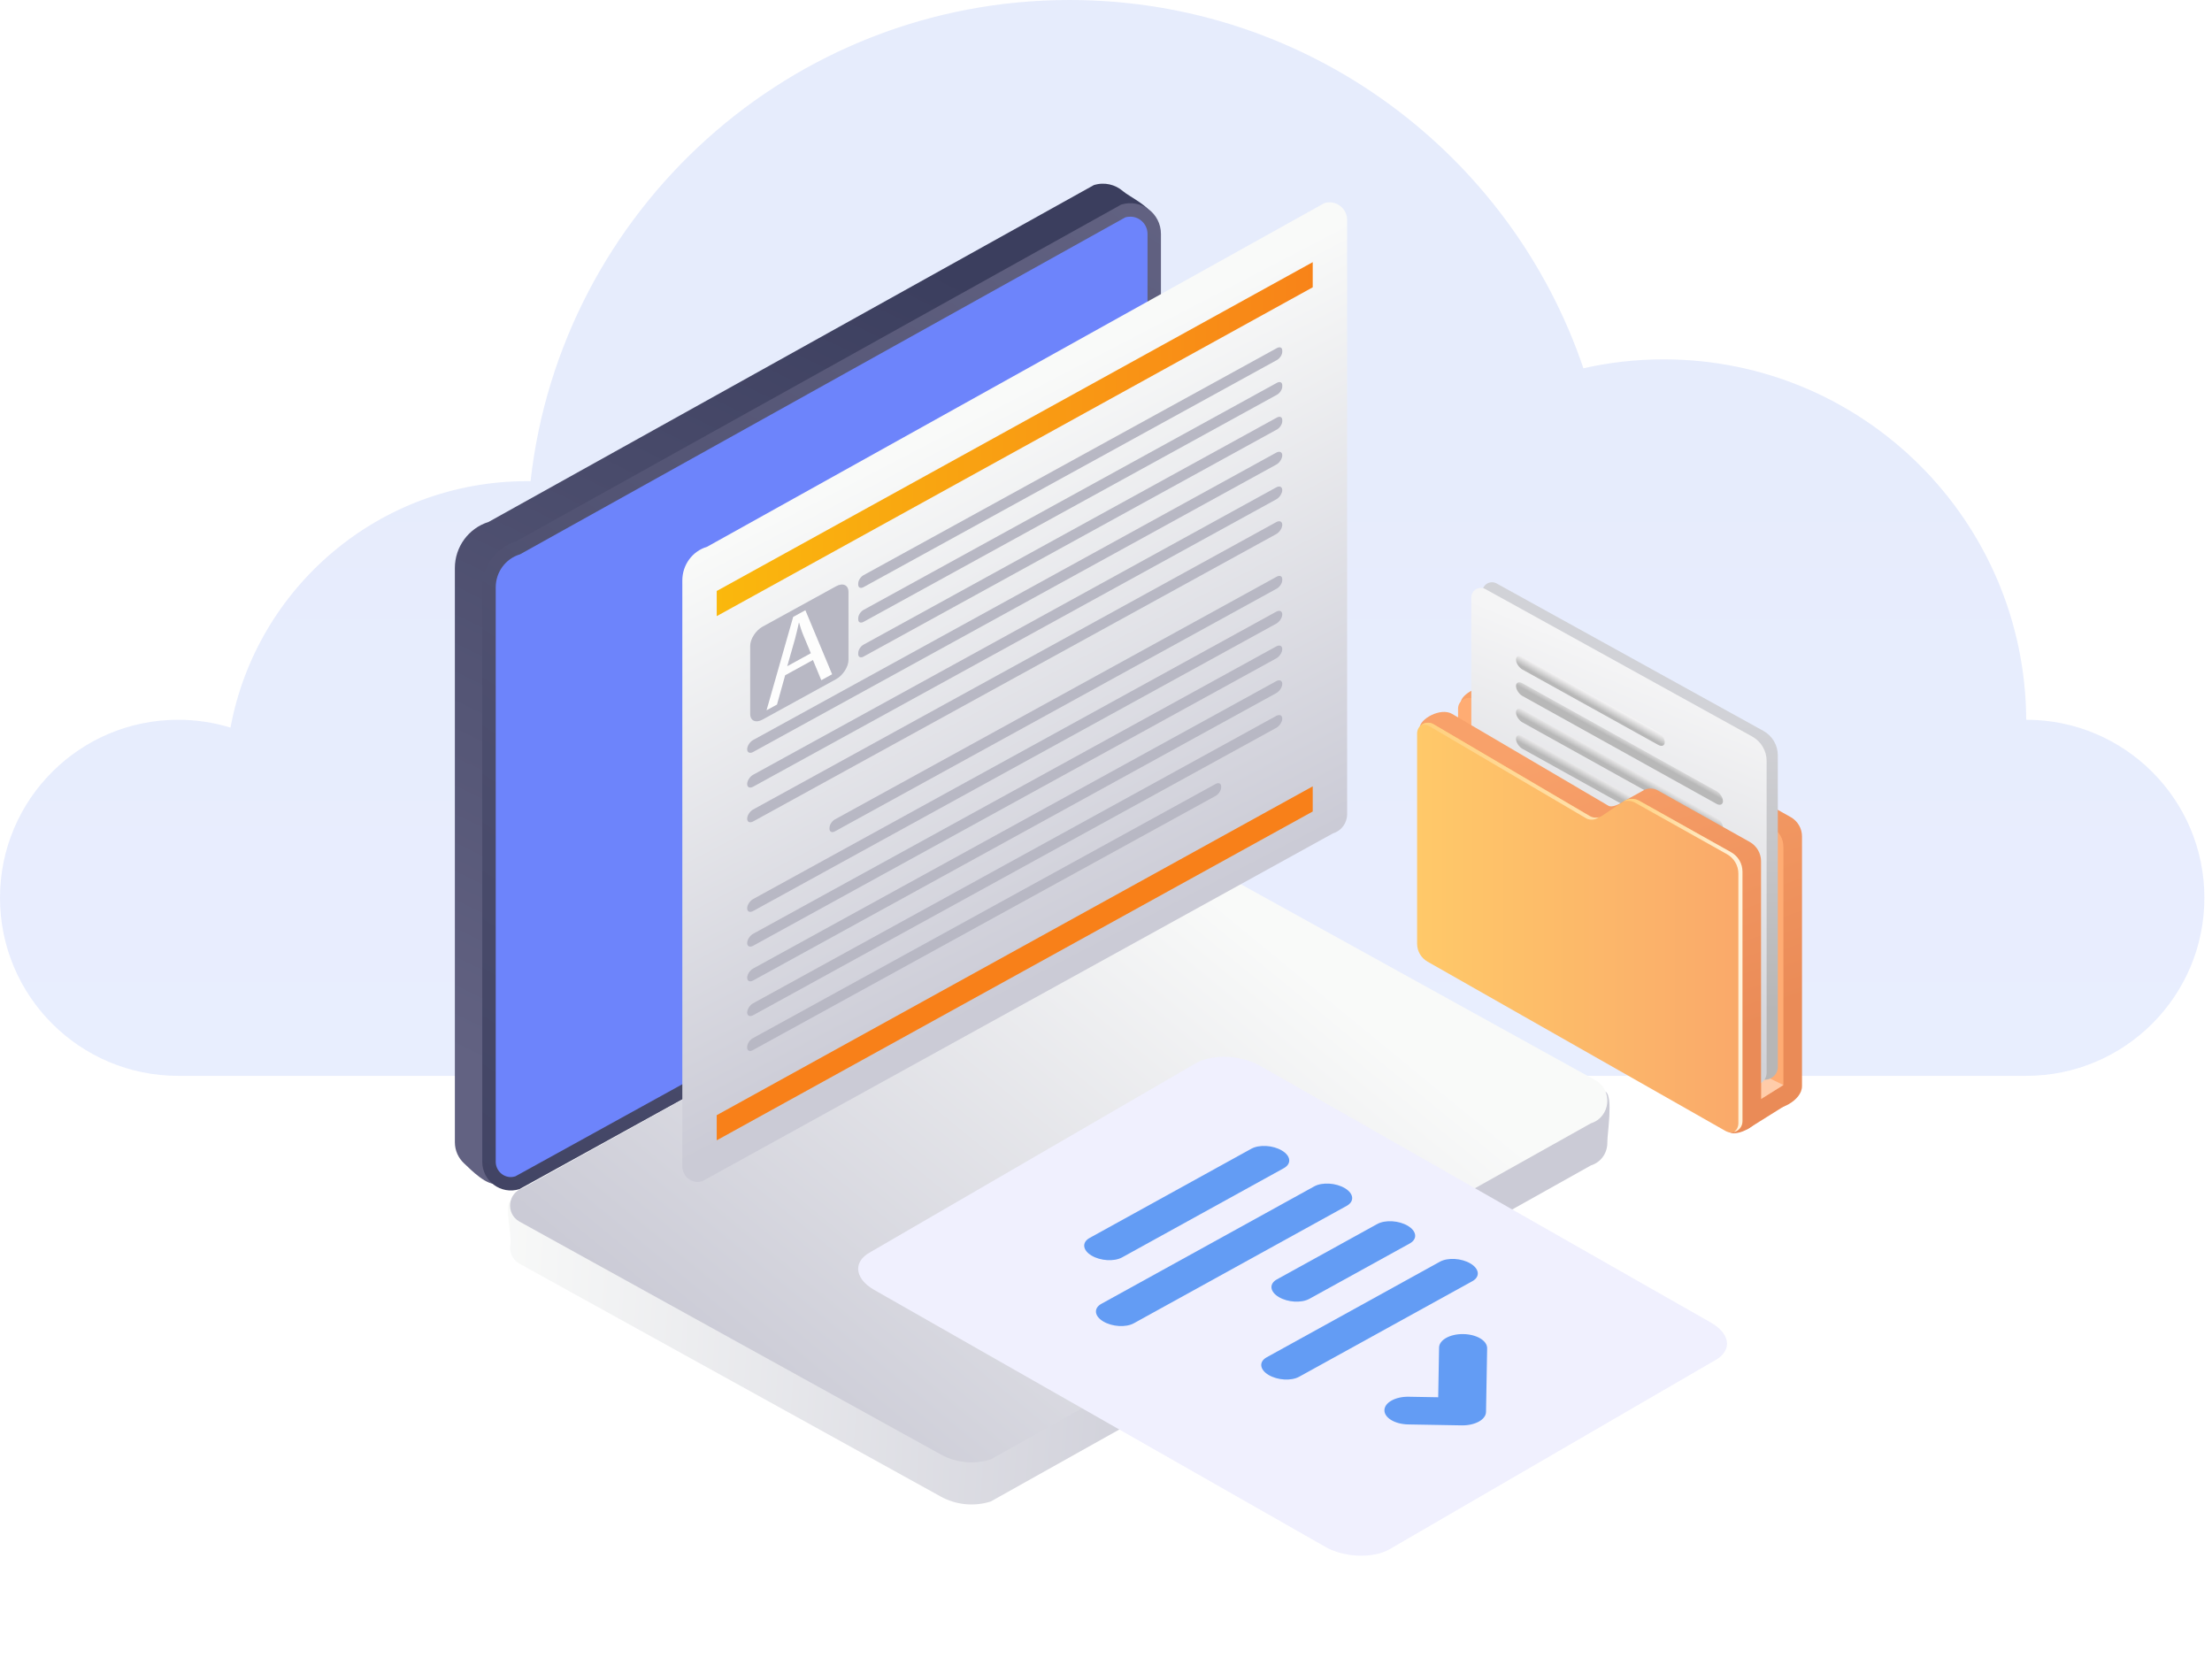 <svg width="197" height="149" viewBox="0 0 197 149" fill="none" xmlns="http://www.w3.org/2000/svg">
<path d="M180.457 64.109H180.455C180.361 46.364 165.942 32.007 148.165 32.007C145.709 32.007 143.316 32.283 141.016 32.801C134.561 13.729 116.509 0 95.248 0C70.405 0 49.946 18.748 47.25 42.86C47.149 42.86 47.047 42.856 46.946 42.856C33.784 42.856 22.834 52.317 20.528 64.807C19.054 64.354 17.489 64.109 15.865 64.109C7.103 64.109 0 71.208 0 79.966C0 88.724 7.103 95.824 15.865 95.824H180.457C189.22 95.824 196.322 88.724 196.322 79.966C196.322 71.208 189.22 64.108 180.457 64.108V64.109Z" fill="url(#paint0_linear_1_10030)" fill-opacity="0.2"/>
<path d="M97.414 16.488L43.514 46.487C41.727 47.048 40.511 48.711 40.511 50.592V101.735C40.511 102.486 40.826 103.143 41.316 103.604C41.955 104.205 43.404 105.705 44.334 105.413L98.885 73.815C100.117 73.428 100.955 72.282 100.955 70.986L102.602 19.302C102.602 18.458 100.582 17.523 100.01 17.028C99.33 16.439 98.368 16.187 97.414 16.487L97.414 16.488Z" fill="url(#paint1_linear_1_10030)"/>
<path d="M83.752 133.278L46.267 112.556C45.572 112.169 45.321 111.423 45.468 110.762C45.587 110.232 44.883 107.149 45.49 106.957L101.23 92.307C102.611 91.871 104.109 92.024 105.375 92.729L142.986 97.231C143.699 97.628 143.132 101.041 143.149 101.735C143.17 102.611 142.661 103.494 141.681 103.804L88.234 133.736C86.741 134.207 85.121 134.042 83.752 133.28V133.278Z" fill="url(#paint2_linear_1_10030)"/>
<path d="M99.852 18.223L45.953 48.222C44.166 48.783 42.95 50.446 42.95 52.327V103.47C42.95 105.199 44.619 106.431 46.261 105.915L101.323 75.551C102.555 75.165 103.393 74.018 103.393 72.722V20.837C103.393 18.989 101.608 17.671 99.852 18.223Z" fill="url(#paint3_linear_1_10030)"/>
<path d="M44.149 52.323V103.472C44.149 104.22 44.753 104.841 45.497 104.841C45.638 104.841 45.764 104.812 45.905 104.77L100.962 74.4C101.707 74.174 102.198 73.497 102.198 72.721V20.837C102.198 19.991 101.51 19.299 100.667 19.299C100.513 19.299 100.358 19.314 100.203 19.37L46.312 49.373C45.005 49.769 44.149 50.968 44.149 52.323Z" fill="#6D84FB"/>
<path d="M83.753 129.528L46.267 108.806C45.016 108.109 45.204 106.245 46.57 105.814L101.231 75.499C102.611 75.063 104.11 75.216 105.376 75.921L142.07 96.203C143.681 97.1 143.438 99.498 141.681 100.053L88.234 129.986C86.741 130.457 85.121 130.292 83.752 129.529L83.753 129.528Z" fill="url(#paint4_linear_1_10030)"/>
<g filter="url(#filter0_d_1_10030)">
<path d="M60.767 47.707V99.88C60.767 100.644 61.383 101.276 62.141 101.276C62.285 101.276 62.414 101.248 62.557 101.205L118.714 70.226C119.474 69.996 119.975 69.305 119.975 68.513V15.591C119.975 14.728 119.273 14.023 118.414 14.023C118.256 14.023 118.098 14.038 117.941 14.095L62.973 44.699C61.641 45.102 60.767 46.326 60.767 47.707Z" fill="url(#paint5_linear_1_10030)"/>
<path d="M113.726 28.065L76.906 48.295C76.646 48.437 76.434 48.341 76.434 48.08V47.963C76.434 47.703 76.646 47.373 76.906 47.23L113.726 27C113.986 26.858 114.198 26.955 114.198 27.215V27.332C114.198 27.593 113.986 27.922 113.726 28.065Z" fill="#B8B8C4"/>
<path d="M113.726 31.159L76.906 51.389C76.646 51.531 76.434 51.435 76.434 51.174V51.057C76.434 50.797 76.646 50.467 76.906 50.324L113.726 30.095C113.986 29.952 114.198 30.049 114.198 30.309V30.426C114.198 30.687 113.986 31.017 113.726 31.159Z" fill="#B8B8C4"/>
<path d="M113.726 34.253L76.906 54.483C76.646 54.625 76.434 54.529 76.434 54.268V54.151C76.434 53.891 76.646 53.561 76.906 53.418L113.726 33.188C113.986 33.046 114.198 33.143 114.198 33.403V33.52C114.198 33.781 113.986 34.11 113.726 34.253Z" fill="#B8B8C4"/>
<path d="M113.668 37.379L67.073 62.978C66.782 63.139 66.543 63.03 66.543 62.736C66.543 62.444 66.782 62.073 67.073 61.913L113.668 36.313C113.959 36.153 114.198 36.262 114.198 36.555C114.198 36.848 113.959 37.219 113.668 37.379Z" fill="#B8B8C4"/>
<path d="M113.668 40.473L67.073 66.072C66.782 66.233 66.543 66.124 66.543 65.831C66.543 65.538 66.782 65.167 67.073 65.007L113.668 39.407C113.959 39.247 114.198 39.356 114.198 39.649C114.198 39.942 113.959 40.313 113.668 40.473Z" fill="#B8B8C4"/>
<path d="M113.668 43.567L67.073 69.166C66.782 69.327 66.543 69.218 66.543 68.924C66.543 68.632 66.782 68.261 67.073 68.101L113.668 42.501C113.959 42.341 114.198 42.45 114.198 42.743C114.198 43.036 113.959 43.407 113.668 43.567Z" fill="#B8B8C4"/>
<path d="M113.71 48.427L74.361 70.046C74.093 70.194 73.874 70.093 73.874 69.824V69.739C73.874 69.469 74.093 69.128 74.361 68.981L113.71 47.362C113.978 47.214 114.197 47.314 114.197 47.584V47.669C114.197 47.938 113.978 48.279 113.71 48.427Z" fill="#B8B8C4"/>
<path d="M113.668 51.544L67.073 77.144C66.782 77.304 66.543 77.195 66.543 76.902C66.543 76.609 66.782 76.238 67.073 76.078L113.668 50.479C113.959 50.318 114.198 50.427 114.198 50.721C114.198 51.013 113.959 51.385 113.668 51.544Z" fill="#B8B8C4"/>
<path d="M113.668 54.638L67.073 80.238C66.782 80.398 66.543 80.289 66.543 79.996C66.543 79.703 66.782 79.332 67.073 79.172L113.668 53.573C113.959 53.412 114.198 53.521 114.198 53.815C114.198 54.107 113.959 54.478 113.668 54.638Z" fill="#B8B8C4"/>
<path d="M113.668 57.732L67.073 83.332C66.782 83.492 66.543 83.383 66.543 83.09C66.543 82.797 66.782 82.426 67.073 82.266L113.668 56.667C113.959 56.506 114.198 56.615 114.198 56.909C114.198 57.201 113.959 57.572 113.668 57.732Z" fill="#B8B8C4"/>
<path d="M113.668 60.826L67.073 86.426C66.782 86.586 66.543 86.477 66.543 86.184C66.543 85.891 66.782 85.52 67.073 85.36L113.668 59.761C113.959 59.6 114.198 59.709 114.198 60.002C114.198 60.295 113.959 60.666 113.668 60.826Z" fill="#B8B8C4"/>
<path d="M108.259 66.891L67.043 89.537C66.769 89.688 66.543 89.585 66.543 89.31V89.247C66.543 88.971 66.768 88.623 67.043 88.472L108.26 65.826C108.534 65.675 108.759 65.778 108.759 66.053V66.116C108.759 66.392 108.535 66.74 108.26 66.891H108.259Z" fill="#B8B8C4"/>
<path d="M74.461 48.218L67.916 51.814C67.305 52.15 66.811 52.919 66.811 53.532V59.586C66.811 60.199 67.305 60.425 67.916 60.09L74.461 56.493C75.071 56.157 75.566 55.388 75.566 54.775V48.721C75.566 48.108 75.071 47.882 74.461 48.218Z" fill="#B8B8C4"/>
<path d="M69.925 56.148L69.2 58.752L68.268 59.264L70.639 50.949L71.726 50.351L74.108 56.055L73.145 56.584L72.4 54.787L69.924 56.146L69.925 56.148ZM72.213 54.183L71.53 52.541C71.374 52.169 71.271 51.808 71.168 51.461L71.147 51.472C71.043 51.944 70.93 52.434 70.795 52.935L70.111 55.338L72.213 54.183Z" fill="#FDFDFD"/>
<path d="M116.911 21.589L63.831 50.879V48.638L116.911 19.349V21.589Z" fill="url(#paint6_linear_1_10030)"/>
<path d="M116.911 68.277L63.831 97.567V95.327L116.911 66.038V68.277Z" fill="url(#paint7_linear_1_10030)"/>
</g>
<g filter="url(#filter1_d_1_10030)">
<path d="M153.808 109.675C153.81 110.211 153.487 110.73 152.819 111.113L151.283 112.005L123.76 127.984C122.299 128.832 119.726 128.743 118.026 127.771L78.975 105.526L77.846 104.882C76.911 104.35 76.432 103.666 76.43 103.017C76.427 102.481 76.751 101.969 77.419 101.579L106.484 84.708C107.951 83.861 110.524 83.95 112.217 84.928L152.398 107.817C153.327 108.349 153.805 109.027 153.808 109.675Z" fill="#F0F0FE"/>
<path d="M99.937 101.992L114.336 94.048C115.041 93.657 114.966 92.955 114.169 92.478C113.372 92.001 112.151 91.925 111.441 92.317L97.042 100.26C96.338 100.652 96.412 101.353 97.209 101.83C98.007 102.308 99.227 102.383 99.937 101.992Z" fill="#639CF4"/>
<path d="M100.983 107.859L119.941 97.4C120.646 97.008 120.572 96.307 119.775 95.83C118.977 95.353 117.757 95.277 117.047 95.668L98.088 106.128C97.384 106.519 97.458 107.221 98.255 107.698C99.053 108.175 100.273 108.251 100.983 107.859Z" fill="#639CF4"/>
<path d="M116.613 105.685L125.552 100.753C126.256 100.361 126.182 99.66 125.385 99.183C124.587 98.705 123.367 98.63 122.657 99.021L113.718 103.953C113.014 104.345 113.088 105.046 113.885 105.524C114.683 106.001 115.903 106.076 116.613 105.685Z" fill="#639CF4"/>
<path d="M115.704 112.623L131.13 104.111C131.834 103.719 131.76 103.018 130.963 102.54C130.165 102.063 128.945 101.988 128.235 102.379L112.809 110.892C112.105 111.283 112.179 111.985 112.976 112.462C113.774 112.939 114.994 113.015 115.704 112.623Z" fill="#639CF4"/>
<path d="M131.703 116.621C131.309 116.835 130.772 116.965 130.183 116.955L125.415 116.871C124.231 116.85 123.284 116.284 123.296 115.6C123.308 114.921 124.275 114.384 125.459 114.405L128.086 114.451L128.164 110.02C128.176 109.341 129.142 108.803 130.326 108.824C131.51 108.845 132.457 109.411 132.445 110.095L132.345 115.76C132.339 116.099 132.096 116.402 131.703 116.621Z" fill="#639CF4"/>
</g>
<g filter="url(#filter2_d_1_10030)">
<path d="M131.512 78.925L130.093 60.583C130.093 59.841 131.942 58.767 132.975 59.375L146.891 67.554C147.231 67.753 147.931 67.377 148.259 67.159L149.917 66.239C150.328 65.966 150.859 65.946 151.289 66.187L159.471 70.772C160.098 71.124 160.486 71.782 160.486 72.495V94.737C160.486 96.053 158.351 97.025 157.681 96.643L132.448 80.523C131.869 80.194 131.512 79.584 131.512 78.925Z" fill="url(#paint8_linear_1_10030)"/>
<path d="M129.855 79.845V61.117C129.855 60.375 130.673 59.916 131.318 60.295L145.235 68.474C145.575 68.674 146 68.662 146.329 68.444L148.26 67.159C148.671 66.885 149.202 66.865 149.633 67.107L157.814 71.692C158.442 72.044 158.829 72.701 158.829 73.414V95.657C158.829 96.422 157.992 96.9 157.321 96.519L130.791 81.443C130.212 81.114 129.855 80.505 129.855 79.845Z" fill="#FFAC73"/>
<path d="M159.185 96.343L155.572 98.602V96.677L159.185 94.418V96.343Z" fill="#EA8B57"/>
<path d="M158.828 94.641L156.837 93.672V95.886L158.828 94.641Z" fill="#FFCCA9"/>
<path d="M156.63 94.022L132.031 80.427V50.696C132.031 50.059 132.725 49.657 133.288 49.967L157.04 63.095C157.836 63.535 158.331 64.366 158.331 65.268V93.036C158.331 93.898 157.392 94.442 156.63 94.022Z" fill="url(#paint9_linear_1_10030)"/>
<path d="M155.634 94.525L131.036 80.929V51.199C131.036 50.562 131.73 50.159 132.293 50.47L156.045 63.598C156.841 64.038 157.335 64.869 157.335 65.771V93.539C157.335 94.401 156.397 94.945 155.635 94.525L155.634 94.525Z" fill="url(#paint10_linear_1_10030)"/>
<path d="M147.687 64.35L135.59 57.636C135.274 57.46 135.016 57.06 135.016 56.748C135.016 56.435 135.274 56.324 135.59 56.501L147.688 63.215C148.004 63.391 148.262 63.79 148.262 64.103C148.262 64.415 148.004 64.526 147.688 64.35H147.687Z" fill="url(#paint11_linear_1_10030)"/>
<path d="M152.873 69.597L135.589 59.989C135.273 59.813 135.015 59.413 135.015 59.101C135.015 58.788 135.273 58.677 135.589 58.854L152.873 68.462C153.189 68.638 153.447 69.038 153.447 69.35C153.447 69.662 153.189 69.774 152.873 69.597Z" fill="url(#paint12_linear_1_10030)"/>
<path d="M152.873 71.95L135.589 62.342C135.273 62.166 135.015 61.766 135.015 61.454C135.015 61.142 135.273 61.03 135.589 61.207L152.873 70.815C153.189 70.991 153.447 71.391 153.447 71.704C153.447 72.016 153.189 72.127 152.873 71.95Z" fill="url(#paint13_linear_1_10030)"/>
<path d="M152.873 74.304L135.589 64.695C135.273 64.519 135.015 64.12 135.015 63.807C135.015 63.495 135.273 63.384 135.589 63.56L152.873 73.168C153.189 73.344 153.447 73.744 153.447 74.057C153.447 74.369 153.189 74.48 152.873 74.304Z" fill="url(#paint14_linear_1_10030)"/>
<path d="M151.046 75.636L135.59 67.048C135.274 66.872 135.016 66.472 135.016 66.16C135.016 65.848 135.274 65.736 135.59 65.913L151.046 74.501C151.362 74.677 151.62 75.077 151.62 75.389C151.62 75.702 151.362 75.813 151.046 75.636Z" fill="url(#paint15_linear_1_10030)"/>
<path d="M127.864 81.138L126.445 62.795C126.445 62.054 128.294 60.98 129.327 61.587L143.244 69.766C143.584 69.966 144.284 69.59 144.612 69.372L146.269 68.452C146.68 68.178 147.211 68.158 147.642 68.4L155.823 72.985C156.45 73.337 156.838 73.994 156.838 74.707V96.95C156.838 98.266 154.704 99.238 154.033 98.856L128.8 82.736C128.221 82.407 127.864 81.798 127.864 81.138Z" fill="url(#paint16_linear_1_10030)"/>
<path d="M126.207 82.058V63.33C126.207 62.588 127.025 62.129 127.67 62.508L141.587 70.687C141.926 70.887 142.352 70.876 142.68 70.657L144.612 69.372C145.023 69.098 145.554 69.079 145.985 69.32L154.166 73.905C154.793 74.257 155.181 74.914 155.181 75.627V97.87C155.181 98.635 154.344 99.114 153.673 98.733L127.143 83.656C126.564 83.327 126.207 82.718 126.207 82.058Z" fill="url(#paint17_linear_1_10030)"/>
<path d="M142.319 70.834C141.991 71.052 141.565 71.064 141.225 70.864L127.309 62.685C127.072 62.546 126.811 62.52 126.575 62.58C126.872 62.35 127.299 62.291 127.67 62.508L141.587 70.687C141.832 70.831 142.121 70.863 142.386 70.789L142.319 70.834Z" fill="url(#paint18_linear_1_10030)"/>
<path d="M154.819 98.047V75.804C154.819 75.091 154.432 74.434 153.804 74.082L145.623 69.497C145.302 69.317 144.925 69.283 144.583 69.39L144.612 69.372C145.023 69.098 145.554 69.079 145.985 69.32L154.166 73.905C154.793 74.257 155.181 74.914 155.181 75.627V97.87C155.181 98.353 154.846 98.721 154.431 98.832C154.663 98.654 154.819 98.378 154.819 98.047Z" fill="url(#paint19_linear_1_10030)"/>
</g>
<defs>
<filter id="filter0_d_1_10030" x="56.767" y="14.023" width="67.208" height="95.253" filterUnits="userSpaceOnUse" color-interpolation-filters="sRGB">
<feFlood flood-opacity="0" result="BackgroundImageFix"/>
<feColorMatrix in="SourceAlpha" type="matrix" values="0 0 0 0 0 0 0 0 0 0 0 0 0 0 0 0 0 0 127 0" result="hardAlpha"/>
<feOffset dy="4"/>
<feGaussianBlur stdDeviation="2"/>
<feComposite in2="hardAlpha" operator="out"/>
<feColorMatrix type="matrix" values="0 0 0 0 0 0 0 0 0 0 0 0 0 0 0 0 0 0 0.25 0"/>
<feBlend mode="normal" in2="BackgroundImageFix" result="effect1_dropShadow_1_10030"/>
<feBlend mode="normal" in="SourceGraphic" in2="effect1_dropShadow_1_10030" result="shape"/>
</filter>
<filter id="filter1_d_1_10030" x="66.43" y="84.129" width="97.378" height="64.436" filterUnits="userSpaceOnUse" color-interpolation-filters="sRGB">
<feFlood flood-opacity="0" result="BackgroundImageFix"/>
<feColorMatrix in="SourceAlpha" type="matrix" values="0 0 0 0 0 0 0 0 0 0 0 0 0 0 0 0 0 0 127 0" result="hardAlpha"/>
<feOffset dy="10"/>
<feGaussianBlur stdDeviation="5"/>
<feComposite in2="hardAlpha" operator="out"/>
<feColorMatrix type="matrix" values="0 0 0 0 0 0 0 0 0 0 0 0 0 0 0 0 0 0 0.1 0"/>
<feBlend mode="normal" in2="BackgroundImageFix" result="effect1_dropShadow_1_10030"/>
<feBlend mode="normal" in="SourceGraphic" in2="effect1_dropShadow_1_10030" result="shape"/>
</filter>
<filter id="filter2_d_1_10030" x="124.207" y="49.86" width="38.278" height="53.08" filterUnits="userSpaceOnUse" color-interpolation-filters="sRGB">
<feFlood flood-opacity="0" result="BackgroundImageFix"/>
<feColorMatrix in="SourceAlpha" type="matrix" values="0 0 0 0 0 0 0 0 0 0 0 0 0 0 0 0 0 0 127 0" result="hardAlpha"/>
<feOffset dy="2"/>
<feGaussianBlur stdDeviation="1"/>
<feComposite in2="hardAlpha" operator="out"/>
<feColorMatrix type="matrix" values="0 0 0 0 0 0 0 0 0 0 0 0 0 0 0 0 0 0 0.1 0"/>
<feBlend mode="normal" in2="BackgroundImageFix" result="effect1_dropShadow_1_10030"/>
<feBlend mode="normal" in="SourceGraphic" in2="effect1_dropShadow_1_10030" result="shape"/>
</filter>
<linearGradient id="paint0_linear_1_10030" x1="98.161" y1="103.612" x2="98.161" y2="39.022" gradientUnits="userSpaceOnUse">
<stop stop-color="#90AAFE"/>
<stop offset="1" stop-color="#83A0F0"/>
</linearGradient>
<linearGradient id="paint1_linear_1_10030" x1="117.016" y1="40.123" x2="80.909" y2="113.856" gradientUnits="userSpaceOnUse">
<stop stop-color="#3B3E5E"/>
<stop offset="1" stop-color="#626282"/>
</linearGradient>
<linearGradient id="paint2_linear_1_10030" x1="113.37" y1="82.567" x2="45.539" y2="77.784" gradientUnits="userSpaceOnUse">
<stop stop-color="#CBCBD6"/>
<stop offset="1" stop-color="#F9FAF9"/>
</linearGradient>
<linearGradient id="paint3_linear_1_10030" x1="37.689" y1="127.929" x2="108.282" y2="18.524" gradientUnits="userSpaceOnUse">
<stop stop-color="#3B3E5E"/>
<stop offset="1" stop-color="#626282"/>
</linearGradient>
<linearGradient id="paint4_linear_1_10030" x1="72.726" y1="129.314" x2="111.213" y2="82.413" gradientUnits="userSpaceOnUse">
<stop stop-color="#CBCBD6"/>
<stop offset="1" stop-color="#F9FAF9"/>
</linearGradient>
<linearGradient id="paint5_linear_1_10030" x1="101.199" y1="78.749" x2="79.347" y2="36.7" gradientUnits="userSpaceOnUse">
<stop stop-color="#CBCBD6"/>
<stop offset="1" stop-color="#F9FAF9"/>
</linearGradient>
<linearGradient id="paint6_linear_1_10030" x1="60.767" y1="57.648" x2="119.975" y2="57.648" gradientUnits="userSpaceOnUse">
<stop stop-color="#FABB0C"/>
<stop offset="1" stop-color="#F88019"/>
</linearGradient>
<linearGradient id="paint7_linear_1_10030" x1="60.767" y1="81.802" x2="60.853" y2="81.802" gradientUnits="userSpaceOnUse">
<stop stop-color="#FABB0C"/>
<stop offset="1" stop-color="#F88019"/>
</linearGradient>
<linearGradient id="paint8_linear_1_10030" x1="141.056" y1="62.346" x2="151.19" y2="90.371" gradientUnits="userSpaceOnUse">
<stop stop-color="#F8A16A"/>
<stop offset="1" stop-color="#EA8B57"/>
</linearGradient>
<linearGradient id="paint9_linear_1_10030" x1="145.181" y1="62.365" x2="145.181" y2="88.039" gradientUnits="userSpaceOnUse">
<stop stop-color="#D1D2D7"/>
<stop offset="1" stop-color="#B7B6B6"/>
</linearGradient>
<linearGradient id="paint10_linear_1_10030" x1="138.635" y1="85.502" x2="149.626" y2="58.938" gradientUnits="userSpaceOnUse">
<stop stop-color="#D1D2D7"/>
<stop offset="1" stop-color="#F5F5F6"/>
</linearGradient>
<linearGradient id="paint11_linear_1_10030" x1="-69.552" y1="-57.304" x2="-69.111" y2="-58.093" gradientUnits="userSpaceOnUse">
<stop stop-color="#B8B8B8"/>
<stop offset="1" stop-color="#FFFEFF"/>
</linearGradient>
<linearGradient id="paint12_linear_1_10030" x1="-67.974" y1="-54.072" x2="-67.534" y2="-54.862" gradientUnits="userSpaceOnUse">
<stop stop-color="#B8B8B8"/>
<stop offset="1" stop-color="#FFFEFF"/>
</linearGradient>
<linearGradient id="paint13_linear_1_10030" x1="-68.993" y1="-52.289" x2="-68.552" y2="-53.079" gradientUnits="userSpaceOnUse">
<stop stop-color="#B8B8B8"/>
<stop offset="1" stop-color="#FFFEFF"/>
</linearGradient>
<linearGradient id="paint14_linear_1_10030" x1="-70.011" y1="-50.507" x2="-69.57" y2="-51.297" gradientUnits="userSpaceOnUse">
<stop stop-color="#B8B8B8"/>
<stop offset="1" stop-color="#FFFEFF"/>
</linearGradient>
<linearGradient id="paint15_linear_1_10030" x1="-71.945" y1="-49.235" x2="-71.504" y2="-50.025" gradientUnits="userSpaceOnUse">
<stop stop-color="#B8B8B8"/>
<stop offset="1" stop-color="#FFFEFF"/>
</linearGradient>
<linearGradient id="paint16_linear_1_10030" x1="137.257" y1="64.559" x2="147.328" y2="92.635" gradientUnits="userSpaceOnUse">
<stop stop-color="#F8A16A"/>
<stop offset="1" stop-color="#EA8B57"/>
</linearGradient>
<linearGradient id="paint17_linear_1_10030" x1="156.837" y1="80.174" x2="126.207" y2="80.174" gradientUnits="userSpaceOnUse">
<stop stop-color="#F9A76A"/>
<stop offset="1" stop-color="#FFC969"/>
</linearGradient>
<linearGradient id="paint18_linear_1_10030" x1="156.838" y1="80.174" x2="126.207" y2="80.174" gradientUnits="userSpaceOnUse">
<stop stop-color="#FFF3DD"/>
<stop offset="1" stop-color="#FFCF7B"/>
</linearGradient>
<linearGradient id="paint19_linear_1_10030" x1="155.18" y1="83.992" x2="144.583" y2="83.992" gradientUnits="userSpaceOnUse">
<stop stop-color="#FFF3DD"/>
<stop offset="1" stop-color="#FFCF7B"/>
</linearGradient>
</defs>
</svg>
